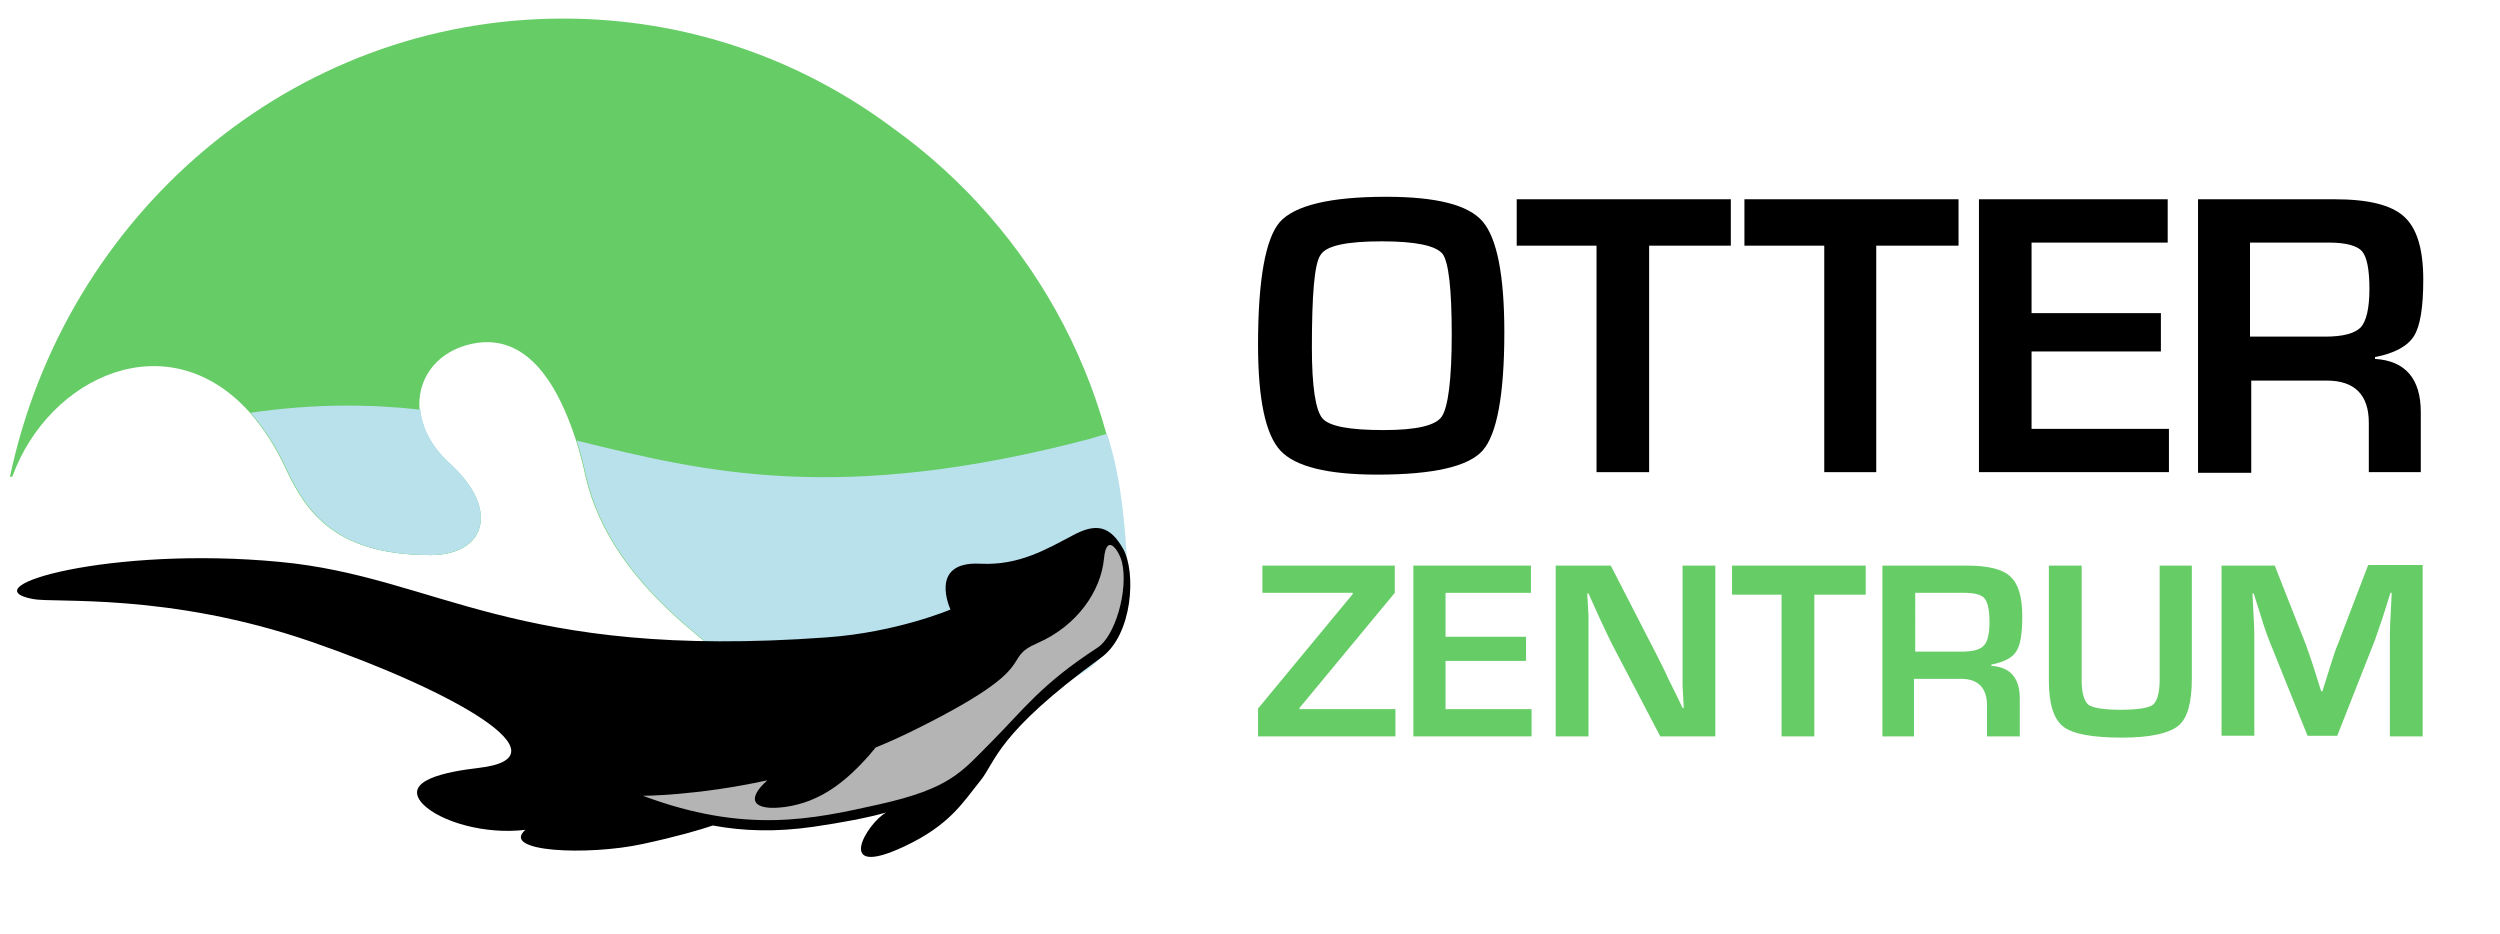<?xml version="1.0" encoding="utf-8"?>
<!-- Generator: Adobe Illustrator 25.3.1, SVG Export Plug-In . SVG Version: 6.00 Build 0)  -->
<svg version="1.1" id="Ebene_1" xmlns="http://www.w3.org/2000/svg" xmlns:xlink="http://www.w3.org/1999/xlink" x="0px" y="0px"
	 viewBox="0 0 404 151" style="enable-background:new 0 0 404 151;" xml:space="preserve">
<style type="text/css">
	.st0{fill:#B8E0EA;}
	.st1{fill:#66CC66;}
	.st2{fill:#B9E1EC;}
	.st3{fill:#B4B4B4;}
</style>
<path class="st0" d="M72.7,74.9c-3-2.7-4.5-5.8-4.8-8.7c-8.1-0.9-17-1-27.4,0.5c0,0,0,0,0,0c2.1,2.4,4.1,5.4,5.8,9.1
	c3.4,7.3,8.3,13.9,23.4,13.9C78.3,89.6,81,82.5,72.7,74.9z"/>
<path class="st0" d="M72.7,74.9c-3-2.7-4.5-5.8-4.8-8.7c-8.1-0.9-17-1-27.4,0.5c0,0,0,0,0,0c2.1,2.4,4.1,5.4,5.8,9.1
	c3.4,7.3,8.3,13.9,23.4,13.9C78.3,89.6,81,82.5,72.7,74.9z"/>
<g>
	<g>
		<path d="M224,31.8c8.1,0,13.3,1.3,15.6,4c2.3,2.7,3.5,8.6,3.5,17.9c0,10.1-1.2,16.5-3.5,19.1c-2.3,2.6-8,3.9-17,3.9
			c-8.1,0-13.3-1.3-15.7-3.9c-2.4-2.6-3.6-8.3-3.6-17.1c0-10.5,1.2-17.1,3.5-19.8C209.2,33.2,214.9,31.8,224,31.8z M223.3,39
			c-5.7,0-9,0.7-9.9,2.2c-1,1.4-1.4,6.4-1.4,15c0,6.3,0.6,10.1,1.7,11.4c1.1,1.3,4.4,1.9,9.9,1.9c5.2,0,8.4-0.7,9.4-2.2
			c1-1.5,1.6-5.9,1.6-13.2c0-7.4-0.5-11.8-1.5-13.1C232,39.7,228.8,39,223.3,39z"/>
		<path d="M266.5,39.7v36.6H258V39.7h-12.9v-7.5h34.6v7.5H266.5z"/>
		<path d="M303.2,39.7v36.6h-8.4V39.7h-12.9v-7.5h34.6v7.5H303.2z"/>
		<path d="M328.3,39.2v11.4h20.9v6.2h-20.9v12.5h22.2v7h-30.7V32.2h30.5v7H328.3z"/>
		<path d="M355.2,76.3V32.2h22c5.5,0,9.2,0.9,11.3,2.8c2.1,1.9,3.1,5.3,3.1,10.2c0,4.5-0.5,7.5-1.5,9.1c-1,1.6-3.1,2.8-6.3,3.4V58
			c4.9,0.3,7.4,3.2,7.4,8.6v9.7h-8.4v-8c0-4.5-2.3-6.8-6.8-6.8h-12.2v14.9H355.2z M363.6,54.4h12.1c2.9,0,4.8-0.5,5.8-1.5
			c0.9-1,1.4-3.1,1.4-6.2c0-3.1-0.4-5.2-1.2-6.1c-0.8-0.9-2.6-1.4-5.4-1.4h-12.7V54.4z"/>
	</g>
	<g>
		<path class="st1" d="M225.4,91.4v4.4L210,114.4v0.2h15.5v4.4h-22.2v-4.5L218.6,96v-0.2H204v-4.4H225.4z"/>
		<path class="st1" d="M233.6,95.8v7.1h13v3.9h-13v7.8h13.9v4.4h-19.1V91.4h19v4.4H233.6z"/>
		<path class="st1" d="M277.2,91.4V119h-8.9l-7.9-15.1c-0.4-0.8-1-2.1-1.9-4l-0.9-2l-0.9-2h-0.2l0.1,1.8l0.1,1.8l0,3.6V119h-5.3
			V91.4h8.9l7.2,14c0.6,1.2,1.4,2.7,2.2,4.5l1.1,2.2l1.1,2.3h0.2l-0.1-1.8l-0.1-1.8l0-3.5V91.4H277.2z"/>
		<path class="st1" d="M293.2,96.1V119h-5.3V96.1h-8v-4.7h21.6v4.7H293.2z"/>
		<path class="st1" d="M304.2,119V91.4h13.7c3.4,0,5.8,0.6,7,1.8c1.3,1.2,1.9,3.3,1.9,6.4c0,2.8-0.3,4.7-1,5.7c-0.6,1-2,1.7-4,2.1
			v0.2c3.1,0.2,4.6,2,4.6,5.3v6.1h-5.3v-5c0-2.8-1.4-4.3-4.2-4.3h-7.6v9.3H304.2z M309.4,105.3h7.6c1.8,0,3-0.3,3.6-1
			c0.6-0.6,0.9-1.9,0.9-3.8c0-2-0.3-3.2-0.8-3.8c-0.5-0.6-1.6-0.9-3.3-0.9h-7.9V105.3z"/>
		<path class="st1" d="M348.9,91.4h5.3v18.3c0,3.8-0.7,6.4-2.2,7.6c-1.5,1.2-4.5,1.9-9.1,1.9c-4.8,0-8-0.6-9.5-1.8
			c-1.5-1.2-2.3-3.6-2.3-7.4V91.4h5.3V110c0,2,0.4,3.3,1.1,3.9c0.7,0.5,2.5,0.8,5.2,0.8c2.8,0,4.5-0.3,5.2-0.8
			c0.7-0.6,1.1-1.9,1.1-4.1V91.4z"/>
		<path class="st1" d="M391.5,91.4V119h-5.3v-15c0-1.2,0-2.6,0.1-4.1l0.1-2.1l0.1-2h-0.2l-0.6,1.9l-0.6,1.9c-0.6,1.7-1,3-1.3,3.8
			l-6.1,15.5h-4.8l-6.2-15.4c-0.3-0.8-0.8-2.1-1.3-3.8l-0.6-1.9l-0.6-1.9H364l0.1,2l0.1,2c0.1,1.6,0.1,2.9,0.1,4v15H359V91.4h8.6
			l5,12.7c0.3,0.9,0.8,2.2,1.3,3.8l0.6,1.9l0.6,1.9h0.2l0.6-1.9l0.6-1.9c0.5-1.6,0.9-2.9,1.3-3.8l4.9-12.8H391.5z"/>
	</g>
</g>
<g>
	<g>
		<path class="st1" d="M144.3,20.7C144.3,20.7,144.3,20.7,144.3,20.7C129.3,9.5,110.9,3,91,3C47.1,3,10.5,34.7,1.6,77.1
			C1.7,77.1,1.8,77,2,77c5.9-16.2,25.2-25.1,38.4-10.3c2.1,2.4,4.1,5.4,5.8,9.1c3.4,7.3,8.3,13.9,23.4,13.9c8.7,0,11.4-7.2,3-14.8
			c-3-2.7-4.5-5.8-4.8-8.7c-0.4-4.7,2.4-8.9,7.5-10.4c9.4-2.7,14.7,5.8,17.8,15.4c0.6,1.9,1.1,3.8,1.5,5.7
			c4.3,18.7,23.1,28.7,28.7,34.5c0.5,0.5,0.6,0.9,0.4,1.2c31.9,4.4,58.3,1.8,58.3-18C182.2,64.2,167.3,37.2,144.3,20.7z"/>
		<g>
			<path class="st2" d="M178.9,70.1c-0.8,0.2-1.8,0.5-2.7,0.8c-40.6,10.7-62.3,5.4-83,0.3c0.6,1.9,1.1,3.8,1.5,5.7
				c4.3,18.7,23.1,28.7,28.7,34.5c0.5,0.5,0.6,0.9,0.4,1.2c31.9,4.4,58.5,2,58.5-17.8C181.8,79,179.8,73.1,178.9,70.1z"/>
			<path class="st2" d="M72.7,74.9c-3-2.7-4.5-5.8-4.8-8.7c-8.1-0.9-17-1-27.4,0.5c0,0,0,0,0,0c2.1,2.4,4.1,5.4,5.8,9.1
				c3.4,7.3,8.3,13.9,23.4,13.9C78.3,89.6,81,82.5,72.7,74.9z"/>
		</g>
	</g>
	<g>
		<path d="M181.5,88.7c-2.1-3.7-4.3-4.3-8.3-2.1c-4,2.1-8.5,4.8-14.7,4.5c-8.6-0.5-4.9,7.4-4.9,7.4s-8.7,3.7-20,4.5
			c-50.8,3.7-62.9-9.8-88.4-12.2c-27.2-2.6-50.3,4-39.9,6c3.4,0.7,21.8-1.1,45,6.9c23.1,8,41.9,18.7,27,20.4c-5.1,0.6-12.5,2-9,5.8
			c2.8,2.9,10.1,5,16.6,4.2c-4.1,3.6,10.1,4.2,18.9,2.3c5.6-1.2,9.3-2.3,11.4-3c4.8,0.9,10.1,1.1,16.3,0.2c4.7-0.7,8.5-1.4,11.7-2.3
			c-3.1,1.7-8.6,10.9,2.9,5.5c7.5-3.5,9.6-7.3,12.3-10.6c2.6-3.2,2.5-7.5,19.5-19.9C183.1,102.6,183.6,92.4,181.5,88.7z"/>
		<path class="st3" d="M181.3,90.8c-0.5-1.9-2.5-4.8-2.9-0.5c-0.5,5.2-4.3,10.8-10.7,13.6c-6.4,2.8,1.5,3.4-19.6,13.9
			c-2.2,1.1-4.4,2.1-6.6,3c-0.3,0.4-0.7,0.8-1,1.2c-3.8,4.3-7.9,7.6-13.6,8.4c-5.1,0.7-6.5-1.1-2.9-4.3c-11.5,2.5-20.1,2.5-20.1,2.5
			c16.6,6.2,27.4,3.8,38.1,1.4c11.7-2.6,13.4-5.3,18.3-10.2c4.9-4.9,7.9-9.2,17-15.1C180.2,102.9,182.4,95.3,181.3,90.8z"/>
	</g>
</g>
</svg>
